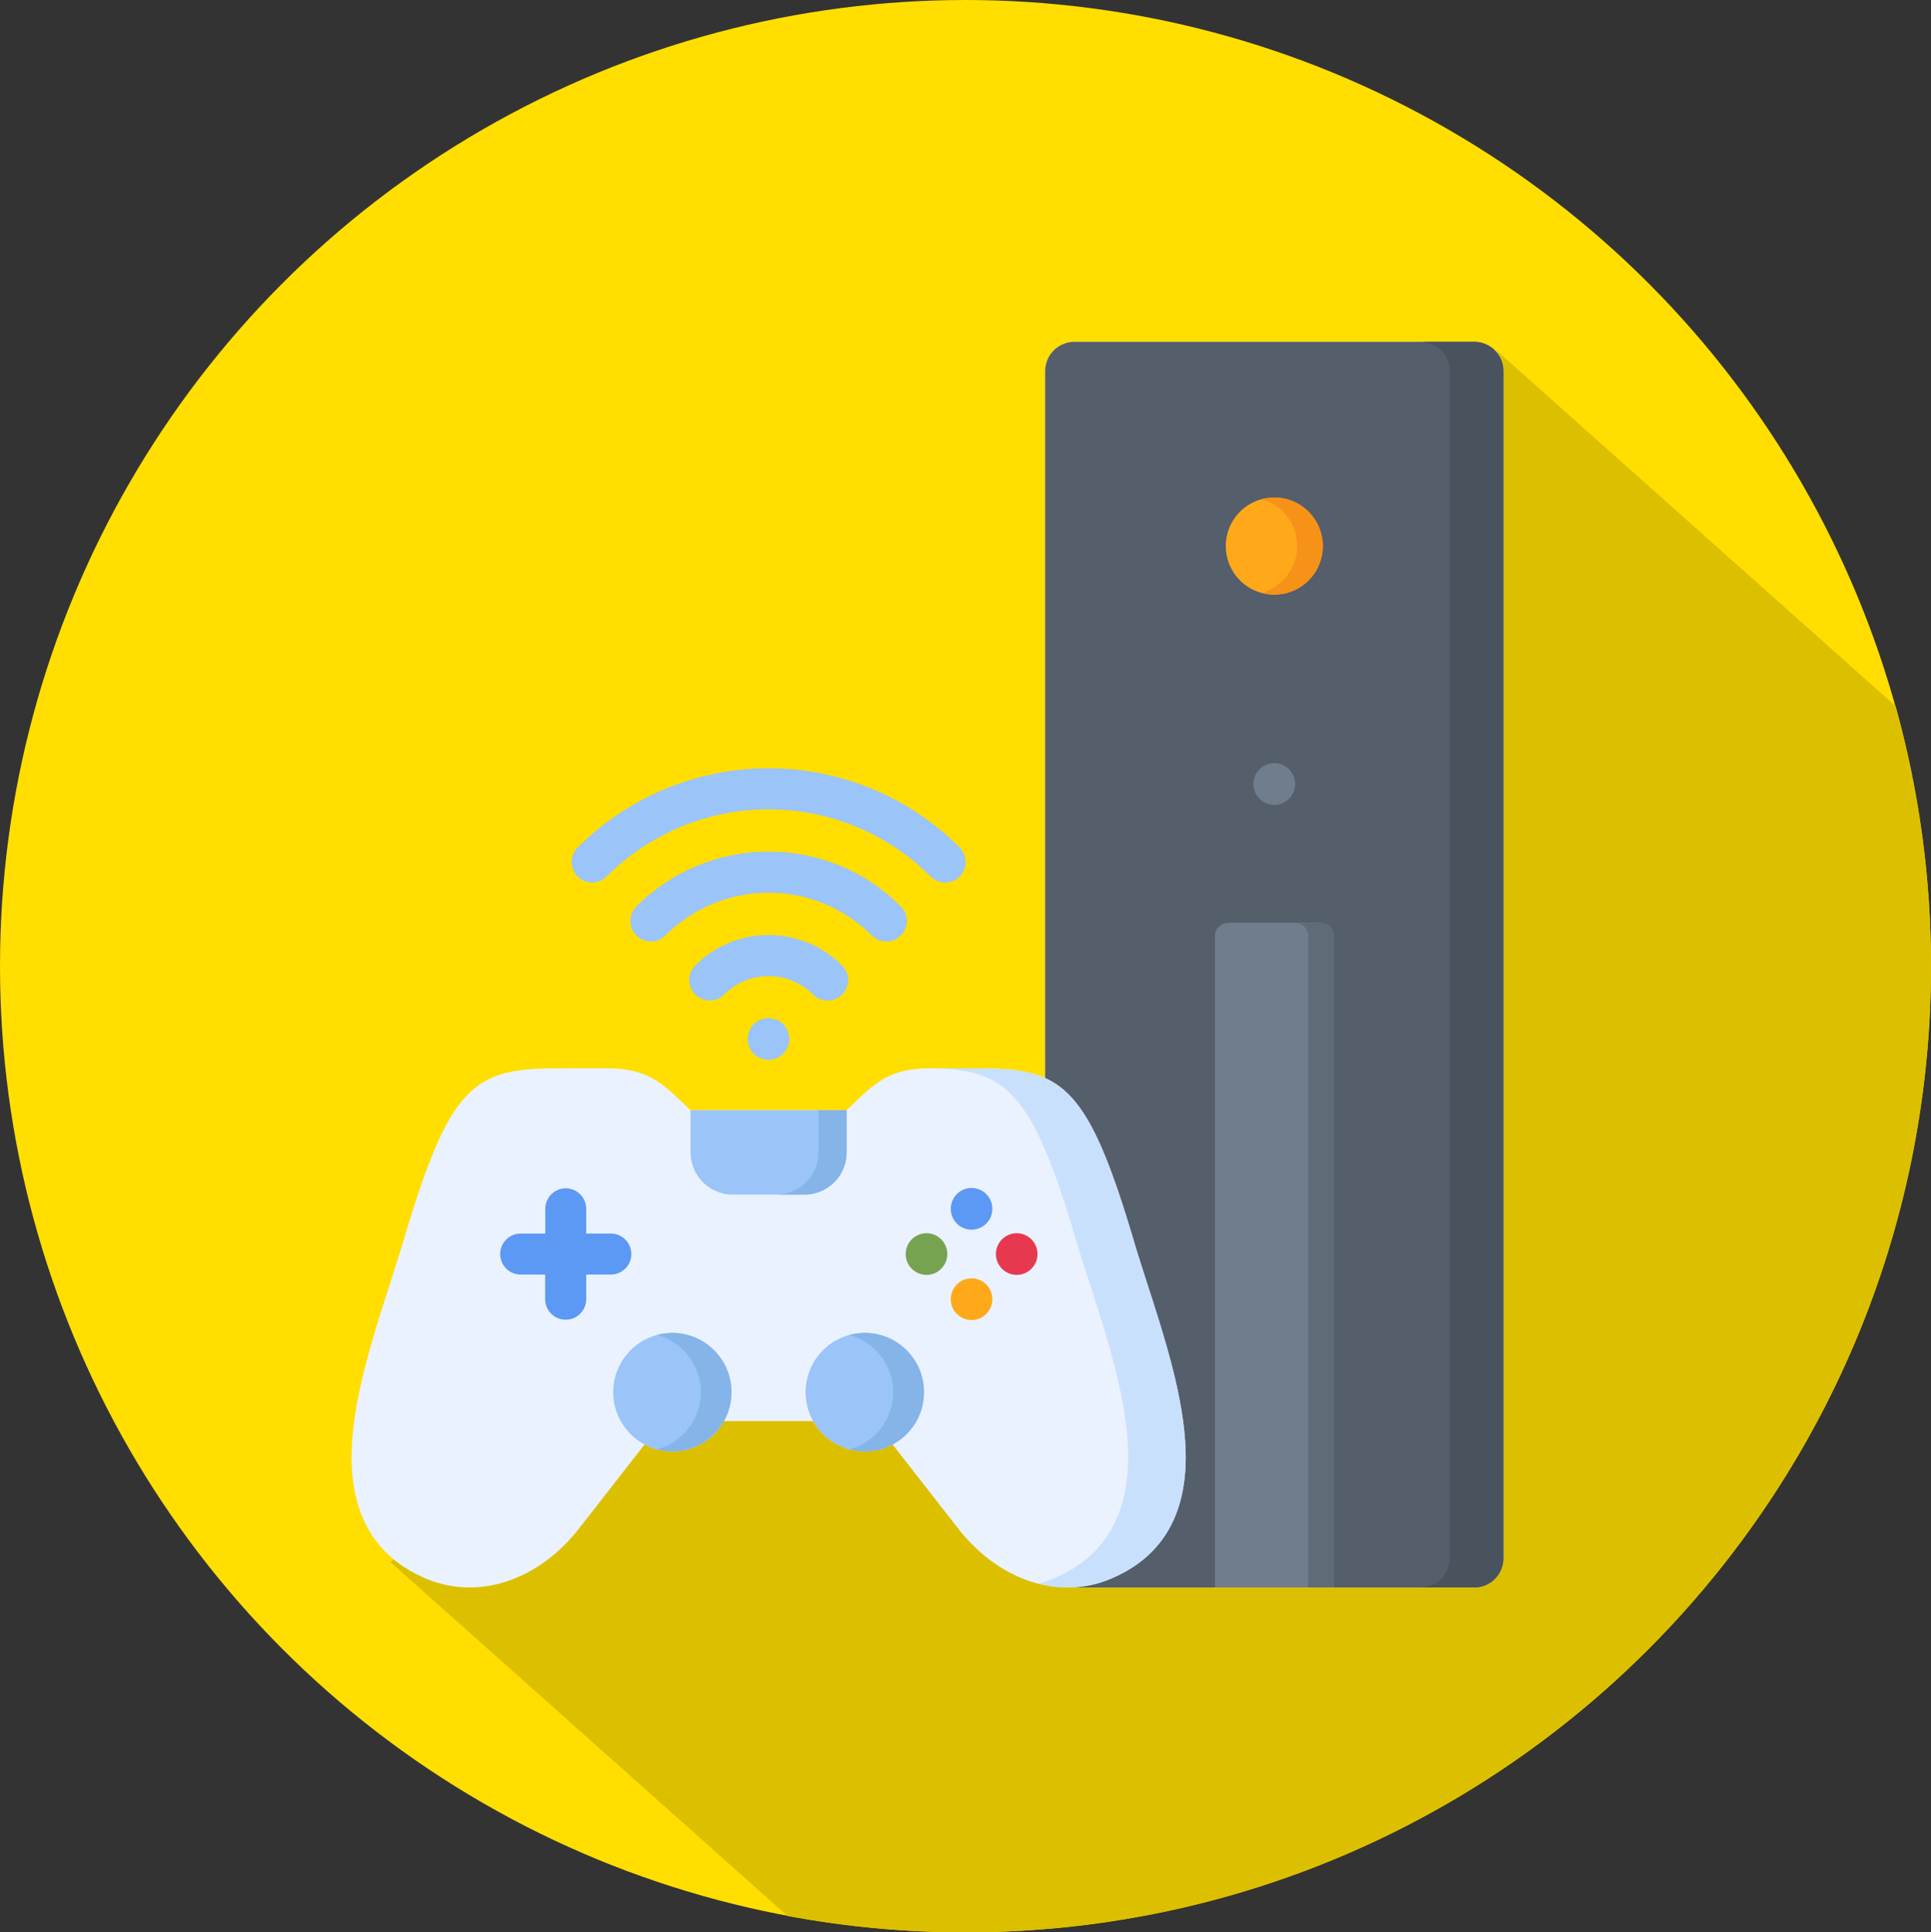 <svg width="197.796" height="197.913" viewBox="0 0 197.796 197.913" fill="none" xmlns="http://www.w3.org/2000/svg" xmlns:xlink="http://www.w3.org/1999/xlink">
    <rect x="0" y="0" width="197.796" height="197.913" fill="#333333" stroke="none"/>
    <desc>
        Created with Pixso.
    </desc>
    <ellipse id="ellipse" cx="98.898" cy="98.956" rx="98.898" ry="98.956" fill="#FFDE00"/>
    <path id="交集" d="M194.173 72.322C196.534 80.796 197.796 89.729 197.796 98.956C197.796 153.608 153.518 197.913 98.898 197.913C92.671 197.913 86.579 197.337 80.671 196.236L40.001 159.998L93.5 114.568L108.5 114.568L110.5 88L153.409 36.001L194.173 72.322Z" clip-rule="evenodd" fill-rule="evenodd" fill="#DCC000" fill-opacity="1"/>
    <path id="path" d="M151.012 35.008L110.046 35.008C109.65 35.008 109.27 35.084 108.904 35.236C108.539 35.388 108.216 35.603 107.936 35.883C107.656 36.163 107.44 36.486 107.288 36.852C107.136 37.218 107.059 37.599 107.058 37.995L107.058 110.416C105.499 109.713 103.683 109.482 101.421 109.432C100.74 109.419 97.694 109.416 95.259 109.416C91.186 109.416 89.64 110.905 87.496 112.963C87.25 113.199 86.993 113.448 86.71 113.708L70.723 113.708L69.937 112.957C67.793 110.902 66.244 109.416 62.177 109.416C59.742 109.416 56.697 109.416 56.01 109.432C48.459 109.6 45.967 111.608 41.538 126.361C41.076 127.968 40.523 129.687 39.936 131.506C38.167 136.987 36.162 143.204 36.021 148.648C35.848 155.137 38.448 159.537 43.747 161.729C45.146 162.304 46.601 162.59 48.113 162.587C52.17 162.587 56.264 160.453 59.312 156.55L66.027 147.937C66.373 148.122 66.733 148.271 67.108 148.386C67.483 148.501 67.865 148.578 68.255 148.618C68.645 148.658 69.036 148.66 69.426 148.625C69.817 148.589 70.2 148.515 70.576 148.405C70.952 148.294 71.314 148.148 71.662 147.967C72.01 147.786 72.337 147.573 72.644 147.328C72.95 147.083 73.23 146.811 73.484 146.511C73.737 146.212 73.96 145.891 74.151 145.548L83.295 145.548C83.487 145.891 83.709 146.211 83.963 146.511C84.217 146.81 84.497 147.082 84.804 147.327C85.11 147.571 85.437 147.784 85.785 147.965C86.133 148.146 86.495 148.292 86.871 148.402C87.247 148.513 87.631 148.586 88.021 148.622C88.411 148.657 88.801 148.655 89.191 148.615C89.581 148.575 89.964 148.498 90.339 148.383C90.713 148.269 91.074 148.119 91.42 147.934L98.147 156.55C101.348 160.653 105.706 162.797 109.96 162.569L151.012 162.569C151.409 162.569 151.79 162.492 152.156 162.34C152.522 162.188 152.846 161.972 153.126 161.691C153.406 161.41 153.622 161.086 153.774 160.72C153.926 160.353 154.002 159.971 154.002 159.574L154.002 37.995C154.001 37.599 153.924 37.218 153.772 36.852C153.62 36.486 153.403 36.163 153.123 35.883C152.843 35.603 152.52 35.387 152.154 35.236C151.789 35.084 151.408 35.008 151.012 35.008Z" fill-rule="nonzero" fill="#EAF2FF"/>
    <path id="path" d="M151.012 35.008L110.046 35.008C109.65 35.008 109.27 35.084 108.904 35.236C108.539 35.388 108.216 35.603 107.936 35.883C107.656 36.163 107.44 36.486 107.288 36.852C107.136 37.218 107.059 37.599 107.058 37.995L107.058 110.416C110.641 112.033 112.853 116.152 115.914 126.343C116.38 127.955 116.931 129.666 117.515 131.477C119.287 136.964 121.295 143.18 121.447 148.632C121.62 155.127 119.022 159.532 113.723 161.724C112.518 162.227 111.263 162.515 109.959 162.587L151.012 162.587C151.409 162.587 151.79 162.511 152.156 162.359C152.522 162.207 152.845 161.99 153.126 161.709C153.406 161.429 153.622 161.105 153.774 160.738C153.926 160.371 154.002 159.989 154.002 159.592L154.002 37.995C154.001 37.599 153.924 37.218 153.772 36.852C153.62 36.486 153.403 36.163 153.123 35.883C152.843 35.603 152.52 35.387 152.154 35.236C151.789 35.084 151.408 35.008 151.012 35.008Z" fill-rule="nonzero" fill="#555E6B"/>
    <path id="path" d="M151.012 35.008L145.508 35.008C145.905 35.008 146.286 35.084 146.652 35.236C147.019 35.389 147.342 35.605 147.622 35.886C147.903 36.167 148.119 36.49 148.271 36.857C148.422 37.224 148.499 37.606 148.499 38.003L148.499 159.584C148.5 159.982 148.424 160.365 148.273 160.733C148.121 161.1 147.905 161.425 147.625 161.707C147.345 161.988 147.021 162.205 146.654 162.358C146.287 162.511 145.906 162.587 145.508 162.587L151.012 162.587C151.409 162.587 151.79 162.511 152.156 162.359C152.522 162.207 152.846 161.99 153.126 161.709C153.406 161.429 153.622 161.105 153.774 160.738C153.926 160.371 154.002 159.989 154.003 159.592L154.003 37.995C154.001 37.599 153.924 37.218 153.772 36.852C153.62 36.486 153.403 36.163 153.123 35.883C152.843 35.603 152.52 35.387 152.154 35.236C151.789 35.084 151.408 35.008 151.012 35.008Z" fill-rule="nonzero" fill="#49535E"/>
    <path id="path" d="M70.736 113.708L70.736 118.032C70.737 118.604 70.847 119.155 71.066 119.683C71.285 120.212 71.596 120.679 72.001 121.084C72.405 121.488 72.871 121.8 73.398 122.02C73.926 122.239 74.476 122.349 75.047 122.35L82.407 122.35C82.979 122.35 83.529 122.24 84.057 122.021C84.586 121.802 85.052 121.49 85.457 121.085C85.862 120.681 86.174 120.214 86.393 119.685C86.612 119.156 86.722 118.604 86.723 118.032L86.723 113.708L70.736 113.708Z" fill-rule="nonzero" fill="#9BC4F9"/>
    <path id="path" d="M83.841 113.708L83.841 118.032C83.84 118.604 83.73 119.156 83.51 119.685C83.291 120.214 82.979 120.681 82.574 121.085C82.17 121.49 81.703 121.802 81.175 122.021C80.646 122.24 80.096 122.35 79.524 122.35L82.407 122.35C82.979 122.35 83.529 122.24 84.058 122.021C84.586 121.802 85.053 121.49 85.457 121.085C85.862 120.681 86.174 120.214 86.393 119.685C86.613 119.156 86.723 118.604 86.723 118.032L86.723 113.708L83.841 113.708Z" fill-rule="nonzero" fill="#85B4E8"/>
    <path id="path" d="M74.932 142.584C74.932 142.983 74.894 143.378 74.816 143.769C74.739 144.16 74.624 144.539 74.471 144.908C74.319 145.276 74.133 145.626 73.912 145.957C73.691 146.289 73.439 146.595 73.158 146.877C72.877 147.159 72.571 147.411 72.24 147.633C71.909 147.854 71.56 148.041 71.192 148.194C70.825 148.346 70.446 148.461 70.055 148.539C69.665 148.617 69.271 148.656 68.873 148.656C68.475 148.656 68.081 148.617 67.691 148.54C67.301 148.462 66.922 148.347 66.554 148.194C66.187 148.042 65.837 147.855 65.507 147.634C65.176 147.412 64.87 147.161 64.588 146.879C64.307 146.597 64.056 146.291 63.835 145.959C63.614 145.628 63.427 145.278 63.275 144.91C63.123 144.542 63.008 144.162 62.93 143.771C62.852 143.38 62.813 142.985 62.813 142.587C62.814 142.188 62.852 141.793 62.93 141.402C63.008 141.011 63.123 140.632 63.275 140.263C63.428 139.895 63.614 139.545 63.836 139.214C64.057 138.883 64.308 138.576 64.59 138.294C64.871 138.012 65.177 137.761 65.508 137.539C65.839 137.318 66.188 137.131 66.556 136.979C66.924 136.826 67.303 136.711 67.693 136.634C68.083 136.556 68.478 136.517 68.876 136.517C69.273 136.517 69.667 136.556 70.057 136.634C70.447 136.712 70.826 136.827 71.193 136.979C71.561 137.132 71.91 137.319 72.24 137.54C72.571 137.761 72.877 138.013 73.158 138.294C73.439 138.576 73.691 138.882 73.912 139.214C74.132 139.545 74.319 139.895 74.471 140.262C74.623 140.63 74.738 141.01 74.816 141.401C74.893 141.791 74.932 142.186 74.932 142.584ZM88.579 136.517C88.181 136.518 87.787 136.557 87.396 136.635C87.006 136.713 86.627 136.828 86.259 136.981C85.891 137.134 85.542 137.321 85.211 137.542C84.88 137.764 84.574 138.016 84.293 138.298C84.011 138.58 83.76 138.887 83.539 139.219C83.318 139.55 83.132 139.9 82.98 140.269C82.828 140.637 82.713 141.017 82.635 141.408C82.558 141.799 82.519 142.194 82.519 142.593C82.52 142.992 82.559 143.386 82.637 143.777C82.715 144.168 82.83 144.548 82.982 144.916C83.135 145.285 83.322 145.635 83.543 145.966C83.765 146.297 84.016 146.604 84.298 146.886C84.579 147.167 84.886 147.419 85.217 147.64C85.548 147.861 85.898 148.048 86.266 148.201C86.633 148.353 87.013 148.468 87.403 148.545C87.793 148.623 88.188 148.661 88.586 148.661C88.984 148.661 89.378 148.622 89.769 148.544C90.159 148.466 90.538 148.35 90.906 148.197C91.273 148.044 91.622 147.857 91.953 147.635C92.284 147.413 92.59 147.161 92.871 146.879C93.153 146.597 93.404 146.29 93.624 145.959C93.846 145.627 94.032 145.277 94.184 144.908C94.336 144.54 94.451 144.16 94.528 143.769C94.605 143.378 94.644 142.983 94.643 142.584C94.643 142.185 94.604 141.791 94.526 141.4C94.448 141.009 94.333 140.629 94.18 140.261C94.028 139.893 93.841 139.543 93.62 139.212C93.398 138.88 93.147 138.574 92.865 138.292C92.584 138.01 92.278 137.759 91.947 137.537C91.616 137.316 91.266 137.129 90.898 136.977C90.531 136.824 90.152 136.709 89.761 136.631C89.371 136.554 88.977 136.517 88.579 136.517Z" fill-rule="nonzero" fill="#9BC4F9"/>
    <path id="path" d="M68.876 136.515C68.342 136.515 67.818 136.585 67.303 136.725C67.947 136.898 68.546 137.17 69.1 137.541C69.655 137.912 70.135 138.363 70.54 138.893C70.946 139.423 71.256 140.004 71.471 140.636C71.685 141.269 71.792 141.919 71.792 142.587C71.792 143.255 71.685 143.905 71.471 144.537C71.256 145.169 70.946 145.751 70.54 146.281C70.135 146.81 69.655 147.261 69.1 147.632C68.546 148.003 67.947 148.276 67.303 148.449C67.719 148.56 68.143 148.626 68.573 148.646C69.003 148.667 69.431 148.642 69.856 148.571C70.281 148.501 70.694 148.386 71.094 148.227C71.495 148.068 71.874 147.869 72.233 147.629C72.591 147.389 72.919 147.114 73.219 146.804C73.519 146.493 73.782 146.155 74.01 145.789C74.237 145.422 74.423 145.036 74.569 144.629C74.714 144.223 74.814 143.806 74.871 143.378C74.927 142.95 74.938 142.521 74.903 142.091C74.868 141.661 74.788 141.24 74.663 140.827C74.539 140.413 74.372 140.018 74.163 139.641C73.954 139.263 73.707 138.912 73.424 138.588C73.14 138.263 72.825 137.972 72.48 137.714C72.134 137.457 71.765 137.239 71.373 137.06C70.981 136.881 70.574 136.746 70.153 136.654C69.732 136.562 69.306 136.516 68.876 136.515Z" fill-rule="nonzero" fill="#85B4E8"/>
    <path id="path" d="M88.579 136.515C88.045 136.515 87.521 136.585 87.006 136.725C87.65 136.898 88.249 137.17 88.804 137.541C89.358 137.912 89.838 138.363 90.244 138.893C90.65 139.423 90.96 140.004 91.174 140.636C91.388 141.269 91.495 141.919 91.495 142.587C91.495 143.255 91.388 143.905 91.174 144.537C90.96 145.169 90.65 145.751 90.244 146.281C89.838 146.81 89.358 147.261 88.804 147.632C88.249 148.003 87.65 148.276 87.006 148.449C87.423 148.561 87.847 148.629 88.279 148.651C88.71 148.673 89.139 148.649 89.565 148.579C89.991 148.509 90.405 148.395 90.807 148.237C91.209 148.078 91.59 147.879 91.949 147.639C92.308 147.399 92.638 147.124 92.939 146.813C93.24 146.503 93.504 146.164 93.732 145.797C93.961 145.43 94.148 145.042 94.293 144.635C94.439 144.228 94.54 143.81 94.597 143.381C94.653 142.952 94.664 142.522 94.629 142.091C94.593 141.66 94.513 141.238 94.388 140.824C94.262 140.41 94.095 140.014 93.885 139.636C93.675 139.258 93.427 138.906 93.142 138.581C92.858 138.256 92.542 137.965 92.195 137.707C91.847 137.45 91.477 137.232 91.084 137.054C90.69 136.876 90.282 136.741 89.86 136.65C89.438 136.559 89.011 136.514 88.579 136.515Z" fill-rule="nonzero" fill="#85B4E8"/>
    <path id="path" d="M57.936 135.163C57.658 135.163 57.391 135.11 57.134 135.003C56.877 134.896 56.65 134.745 56.454 134.548C56.257 134.351 56.105 134.124 55.999 133.867C55.893 133.609 55.84 133.341 55.84 133.063L55.84 130.54L53.331 130.54C53.053 130.54 52.786 130.487 52.529 130.38C52.272 130.274 52.045 130.122 51.849 129.925C51.652 129.728 51.501 129.501 51.394 129.244C51.288 128.986 51.235 128.719 51.235 128.44C51.235 128.162 51.288 127.894 51.394 127.636C51.501 127.379 51.652 127.152 51.849 126.955C52.045 126.758 52.272 126.606 52.529 126.5C52.786 126.393 53.053 126.34 53.331 126.34L55.853 126.34L55.853 123.807C55.853 123.528 55.906 123.26 56.012 123.003C56.119 122.746 56.27 122.519 56.467 122.322C56.663 122.125 56.89 121.973 57.147 121.867C57.404 121.76 57.671 121.707 57.949 121.707C58.227 121.707 58.495 121.76 58.752 121.867C59.008 121.973 59.235 122.125 59.432 122.322C59.628 122.519 59.78 122.746 59.886 123.003C59.993 123.26 60.046 123.528 60.046 123.807L60.046 126.34L62.572 126.34C62.85 126.34 63.118 126.393 63.375 126.5C63.632 126.606 63.858 126.758 64.055 126.955C64.252 127.152 64.403 127.379 64.51 127.636C64.616 127.894 64.669 128.162 64.669 128.44C64.669 128.719 64.616 128.986 64.51 129.244C64.403 129.501 64.252 129.728 64.055 129.925C63.858 130.122 63.632 130.274 63.375 130.38C63.118 130.487 62.85 130.54 62.572 130.54L60.046 130.54L60.046 133.063C60.046 133.343 59.992 133.611 59.885 133.87C59.778 134.128 59.625 134.355 59.427 134.552C59.229 134.75 59.001 134.901 58.743 135.007C58.484 135.113 58.215 135.165 57.936 135.163Z" fill-rule="nonzero" fill="#5B99F4"/>
    <path id="path" d="M101.649 133.063C101.649 133.346 101.595 133.618 101.487 133.88C101.379 134.141 101.225 134.372 101.025 134.572C100.825 134.772 100.595 134.926 100.333 135.035C100.073 135.143 99.801 135.197 99.518 135.197C99.236 135.197 98.964 135.143 98.703 135.035C98.442 134.926 98.211 134.772 98.011 134.572C97.812 134.372 97.658 134.141 97.55 133.88C97.442 133.618 97.388 133.346 97.388 133.063C97.388 132.78 97.442 132.508 97.55 132.246C97.658 131.985 97.812 131.754 98.011 131.554C98.211 131.354 98.442 131.199 98.703 131.091C98.964 130.983 99.236 130.929 99.518 130.929C99.8 130.929 100.072 130.984 100.333 131.092C100.594 131.2 100.824 131.354 101.024 131.555C101.224 131.755 101.378 131.985 101.486 132.247C101.594 132.508 101.649 132.78 101.649 133.063Z" fill-rule="evenodd" fill="#FFA91A"/>
    <path id="path" d="M94.903 130.574C94.62 130.574 94.349 130.52 94.088 130.412C93.826 130.304 93.596 130.149 93.396 129.949C93.197 129.749 93.043 129.518 92.934 129.257C92.826 128.995 92.772 128.723 92.772 128.44C92.772 128.157 92.826 127.885 92.934 127.623C93.043 127.362 93.197 127.131 93.396 126.931C93.596 126.731 93.826 126.577 94.088 126.468C94.349 126.36 94.62 126.306 94.903 126.306C95.186 126.306 95.457 126.36 95.718 126.468C95.979 126.577 96.21 126.731 96.409 126.931C96.609 127.131 96.763 127.362 96.871 127.623C96.98 127.885 97.034 128.157 97.034 128.44C97.033 128.723 96.978 128.995 96.87 129.256C96.762 129.517 96.608 129.748 96.408 129.948C96.208 130.148 95.978 130.302 95.718 130.411C95.457 130.519 95.185 130.574 94.903 130.574Z" fill-rule="evenodd" fill="#76A34F"/>
    <path id="path" d="M101.649 123.807C101.649 124.09 101.595 124.362 101.488 124.624C101.38 124.886 101.226 125.117 101.026 125.317C100.827 125.517 100.596 125.672 100.335 125.78C100.074 125.889 99.802 125.943 99.52 125.944C99.237 125.944 98.965 125.89 98.704 125.782C98.443 125.674 98.212 125.52 98.013 125.319C97.812 125.119 97.658 124.889 97.55 124.627C97.442 124.366 97.388 124.093 97.388 123.81C97.387 123.527 97.441 123.255 97.549 122.993C97.657 122.732 97.811 122.501 98.011 122.301C98.211 122.1 98.441 121.946 98.703 121.838C98.964 121.729 99.236 121.675 99.518 121.675C99.8 121.675 100.072 121.728 100.333 121.836C100.594 121.944 100.824 122.097 101.024 122.297C101.223 122.497 101.377 122.727 101.485 122.988C101.593 123.25 101.649 123.524 101.649 123.807Z" fill-rule="evenodd" fill="#5B99F4"/>
    <path id="path" d="M104.144 130.574C103.861 130.574 103.59 130.52 103.328 130.412C103.068 130.304 102.837 130.149 102.637 129.949C102.438 129.749 102.284 129.518 102.175 129.257C102.067 128.995 102.013 128.723 102.013 128.44C102.013 128.157 102.067 127.885 102.175 127.623C102.284 127.362 102.438 127.131 102.637 126.931C102.837 126.731 103.068 126.577 103.328 126.468C103.59 126.36 103.861 126.306 104.144 126.306C104.427 126.306 104.698 126.36 104.959 126.468C105.22 126.577 105.451 126.731 105.651 126.931C105.85 127.131 106.004 127.362 106.112 127.623C106.221 127.885 106.275 128.157 106.275 128.44C106.275 128.723 106.221 128.995 106.113 129.256C106.005 129.517 105.852 129.747 105.652 129.947C105.453 130.147 105.223 130.302 104.963 130.41C104.703 130.519 104.426 130.574 104.144 130.574Z" fill-rule="evenodd" fill="#E63950"/>
    <path id="path" d="M121.447 148.63C121.3 143.18 119.292 136.964 117.516 131.477C116.931 129.666 116.381 127.954 115.917 126.343C111.522 111.721 108.88 109.597 101.424 109.432C100.742 109.419 97.694 109.416 95.259 109.416C95.128 109.416 94.997 109.416 94.877 109.416L95.529 109.416C102.988 109.582 105.63 111.705 110.022 126.327C110.486 127.939 111.039 129.65 111.624 131.462C113.396 136.948 115.403 143.164 115.555 148.614C115.731 155.111 113.131 159.516 107.832 161.708C107.358 161.905 106.873 162.068 106.377 162.199C107.594 162.519 108.83 162.637 110.086 162.553C111.342 162.469 112.551 162.187 113.715 161.708C119.015 159.516 121.622 155.127 121.447 148.63Z" fill-rule="nonzero" fill="#C9E0FD"/>
    <path id="path" d="M135.138 94.505L125.928 94.505C125.1 94.505 124.45 95.088 124.45 95.834L124.45 162.587L136.632 162.587L136.632 95.834C136.624 95.088 135.971 94.505 135.138 94.505Z" fill-rule="nonzero" fill="#707D8C"/>
    <path id="path" d="M130.53 50.953C130.204 50.952 129.881 50.984 129.562 51.047C129.242 51.111 128.931 51.205 128.63 51.329C128.329 51.454 128.042 51.606 127.771 51.788C127.5 51.969 127.249 52.174 127.018 52.405C126.787 52.636 126.581 52.886 126.4 53.158C126.218 53.429 126.065 53.715 125.939 54.017C125.814 54.318 125.72 54.629 125.656 54.949C125.592 55.269 125.559 55.593 125.559 55.919C125.558 56.246 125.589 56.569 125.653 56.89C125.716 57.21 125.809 57.521 125.933 57.823C126.058 58.125 126.21 58.412 126.391 58.684C126.571 58.955 126.777 59.207 127.007 59.438C127.237 59.67 127.487 59.876 127.758 60.058C128.029 60.24 128.315 60.394 128.615 60.519C128.916 60.645 129.227 60.74 129.546 60.804C129.866 60.868 130.189 60.901 130.515 60.902C130.841 60.902 131.164 60.871 131.484 60.808C131.803 60.745 132.114 60.652 132.415 60.527C132.717 60.403 133.003 60.251 133.275 60.07C133.546 59.889 133.798 59.683 134.029 59.453C134.26 59.223 134.466 58.972 134.648 58.701C134.83 58.43 134.983 58.144 135.109 57.842C135.234 57.541 135.329 57.23 135.394 56.91C135.458 56.59 135.491 56.267 135.492 55.94C135.492 55.614 135.46 55.29 135.396 54.969C135.333 54.649 135.239 54.338 135.114 54.036C134.99 53.734 134.837 53.447 134.656 53.175C134.475 52.903 134.27 52.651 134.04 52.42C133.809 52.188 133.559 51.982 133.288 51.8C133.017 51.617 132.731 51.463 132.43 51.337C132.129 51.212 131.819 51.116 131.499 51.052C131.18 50.987 130.857 50.954 130.53 50.953Z" fill-rule="nonzero" fill="#FFA91A"/>
    <path id="path" d="M135.138 94.505L132.517 94.505C133.35 94.505 134.003 95.088 134.003 95.834L134.003 162.587L136.624 162.587L136.624 95.834C136.624 95.088 135.971 94.505 135.138 94.505Z" fill-rule="nonzero" fill="#5F6C77"/>
    <path id="path" d="M130.53 50.953C130.085 50.953 129.649 51.014 129.22 51.134C129.744 51.278 130.231 51.502 130.682 51.807C131.132 52.111 131.523 52.48 131.852 52.913C132.182 53.346 132.433 53.82 132.607 54.336C132.781 54.851 132.868 55.382 132.868 55.926C132.868 56.47 132.781 57 132.607 57.516C132.433 58.032 132.182 58.506 131.852 58.939C131.523 59.372 131.132 59.741 130.682 60.045C130.231 60.35 129.744 60.574 129.22 60.718C129.562 60.812 129.909 60.869 130.263 60.889C130.616 60.908 130.968 60.891 131.318 60.835C131.668 60.779 132.008 60.687 132.338 60.558C132.668 60.43 132.98 60.268 133.276 60.072C133.571 59.876 133.843 59.651 134.09 59.398C134.338 59.144 134.555 58.867 134.744 58.566C134.932 58.265 135.086 57.948 135.206 57.615C135.327 57.281 135.411 56.938 135.458 56.587C135.505 56.235 135.514 55.883 135.486 55.529C135.458 55.175 135.393 54.829 135.291 54.489C135.188 54.149 135.051 53.825 134.88 53.514C134.708 53.204 134.505 52.915 134.272 52.648C134.039 52.382 133.78 52.143 133.495 51.931C133.211 51.72 132.907 51.541 132.585 51.395C132.262 51.248 131.927 51.138 131.581 51.064C131.235 50.989 130.885 50.952 130.53 50.953Z" fill-rule="nonzero" fill="#F79219"/>
    <path id="path" d="M130.53 82.441C130.247 82.441 129.974 82.388 129.712 82.28C129.45 82.172 129.219 82.018 129.018 81.817C128.817 81.617 128.663 81.386 128.554 81.124C128.445 80.862 128.39 80.589 128.389 80.305C128.389 80.022 128.442 79.749 128.55 79.486C128.658 79.224 128.812 78.992 129.012 78.791C129.212 78.59 129.443 78.435 129.704 78.326C129.966 78.217 130.238 78.162 130.522 78.162C130.805 78.161 131.078 78.215 131.34 78.323C131.601 78.431 131.833 78.586 132.033 78.786C132.234 78.987 132.389 79.218 132.497 79.48C132.606 79.742 132.661 80.015 132.661 80.299C132.661 80.582 132.607 80.855 132.499 81.117C132.391 81.378 132.237 81.61 132.038 81.81C131.838 82.011 131.608 82.166 131.346 82.275C131.085 82.385 130.813 82.44 130.53 82.441Z" fill-rule="evenodd" fill="#707D8C"/>
    <path id="path" d="M78.73 95.771C77.321 95.766 75.965 96.033 74.663 96.573C73.361 97.112 72.213 97.882 71.219 98.882C71.021 99.078 70.869 99.305 70.763 99.563C70.656 99.82 70.602 100.088 70.602 100.367C70.601 100.646 70.654 100.914 70.761 101.172C70.867 101.429 71.019 101.657 71.215 101.854C71.412 102.051 71.639 102.203 71.896 102.31C72.153 102.416 72.421 102.47 72.699 102.47C72.977 102.47 73.245 102.416 73.502 102.309C73.759 102.203 73.986 102.05 74.183 101.853C74.481 101.554 74.806 101.288 75.158 101.053C75.509 100.818 75.88 100.62 76.27 100.459C76.66 100.297 77.062 100.175 77.476 100.093C77.891 100.01 78.309 99.969 78.731 99.969C79.153 99.969 79.572 100.01 79.986 100.093C80.4 100.175 80.802 100.297 81.192 100.459C81.582 100.62 81.953 100.818 82.304 101.053C82.656 101.288 82.981 101.554 83.279 101.853C83.475 102.052 83.7 102.206 83.956 102.315C84.212 102.423 84.479 102.479 84.757 102.482C85.035 102.484 85.303 102.433 85.561 102.328C85.819 102.224 86.047 102.074 86.246 101.879C86.444 101.683 86.597 101.458 86.706 101.201C86.815 100.945 86.87 100.677 86.872 100.398C86.874 100.12 86.823 99.851 86.719 99.593C86.615 99.335 86.465 99.106 86.27 98.908L86.238 98.876C85.243 97.878 84.096 97.11 82.794 96.571C81.493 96.032 80.138 95.767 78.73 95.771Z" fill-rule="evenodd" fill="#9BC4F9"/>
    <path id="path" d="M78.73 87.226C76.189 87.219 73.745 87.703 71.397 88.677C69.05 89.651 66.98 91.04 65.188 92.844C64.992 93.041 64.841 93.268 64.734 93.525C64.628 93.783 64.575 94.051 64.575 94.329C64.576 94.607 64.629 94.875 64.736 95.132C64.842 95.389 64.993 95.617 65.19 95.813C65.387 96.01 65.614 96.162 65.87 96.268C66.127 96.375 66.395 96.428 66.673 96.428C66.951 96.428 67.218 96.374 67.475 96.268C67.732 96.161 67.958 96.01 68.155 95.813C68.849 95.117 69.605 94.497 70.421 93.95C71.238 93.404 72.1 92.942 73.007 92.566C73.915 92.19 74.85 91.906 75.813 91.714C76.776 91.522 77.749 91.426 78.731 91.426C79.713 91.426 80.686 91.522 81.649 91.714C82.612 91.906 83.547 92.19 84.455 92.566C85.362 92.942 86.224 93.404 87.041 93.95C87.857 94.497 88.613 95.117 89.308 95.813C89.504 96.01 89.731 96.161 89.988 96.267C90.245 96.374 90.513 96.426 90.791 96.426C91.069 96.426 91.336 96.372 91.593 96.265C91.85 96.158 92.076 96.006 92.273 95.809C92.469 95.612 92.621 95.384 92.727 95.127C92.833 94.87 92.885 94.601 92.885 94.323C92.885 94.044 92.831 93.777 92.725 93.519C92.618 93.262 92.466 93.035 92.269 92.839C90.476 91.037 88.406 89.649 86.06 88.676C83.713 87.702 81.27 87.221 78.73 87.226Z" fill-rule="evenodd" fill="#9BC4F9"/>
    <path id="path" d="M98.299 86.803C97.659 86.162 96.988 85.553 96.288 84.977C95.587 84.401 94.86 83.861 94.107 83.357C93.353 82.853 92.577 82.387 91.778 81.959C90.979 81.531 90.16 81.143 89.323 80.796C88.486 80.449 87.634 80.143 86.767 79.88C85.9 79.616 85.022 79.396 84.133 79.219C83.244 79.042 82.349 78.909 81.447 78.82C80.545 78.731 79.641 78.686 78.735 78.686C77.829 78.686 76.925 78.731 76.023 78.82C75.121 78.909 74.226 79.042 73.337 79.219C72.448 79.396 71.57 79.616 70.703 79.88C69.836 80.143 68.984 80.449 68.147 80.796C67.31 81.143 66.491 81.531 65.692 81.959C64.893 82.387 64.117 82.853 63.363 83.357C62.61 83.861 61.883 84.401 61.182 84.977C60.482 85.553 59.811 86.162 59.17 86.803C58.974 87 58.822 87.227 58.716 87.485C58.609 87.742 58.556 88.01 58.556 88.288C58.556 88.567 58.609 88.835 58.715 89.092C58.821 89.35 58.973 89.577 59.169 89.774C59.366 89.971 59.592 90.123 59.849 90.229C60.106 90.336 60.374 90.389 60.652 90.39C60.93 90.39 61.197 90.337 61.454 90.23C61.711 90.124 61.938 89.972 62.135 89.775C62.678 89.231 63.247 88.714 63.842 88.225C64.436 87.737 65.053 87.279 65.692 86.851C66.332 86.423 66.99 86.028 67.668 85.665C68.346 85.302 69.041 84.973 69.751 84.678C70.461 84.383 71.184 84.124 71.92 83.901C72.656 83.677 73.401 83.49 74.155 83.34C74.909 83.19 75.669 83.077 76.434 83.001C77.199 82.926 77.966 82.888 78.735 82.888C79.504 82.888 80.271 82.926 81.036 83.001C81.801 83.077 82.561 83.19 83.315 83.34C84.069 83.49 84.814 83.677 85.55 83.901C86.285 84.124 87.008 84.383 87.719 84.678C88.429 84.973 89.124 85.302 89.802 85.665C90.48 86.028 91.138 86.423 91.778 86.851C92.417 87.279 93.034 87.737 93.628 88.225C94.222 88.714 94.792 89.231 95.335 89.775C95.532 89.972 95.759 90.124 96.016 90.23C96.273 90.337 96.54 90.39 96.818 90.39C97.096 90.389 97.364 90.336 97.621 90.229C97.878 90.123 98.104 89.971 98.301 89.774C98.497 89.577 98.649 89.35 98.755 89.092C98.861 88.835 98.914 88.567 98.914 88.288C98.914 88.01 98.861 87.742 98.754 87.485C98.648 87.227 98.496 87 98.299 86.803Z" fill-rule="evenodd" fill="#9BC4F9"/>
    <path id="path" d="M78.73 104.274C78.447 104.272 78.174 104.324 77.911 104.432C77.649 104.539 77.417 104.692 77.216 104.892C77.015 105.091 76.859 105.322 76.749 105.583C76.64 105.845 76.585 106.118 76.583 106.402C76.582 106.685 76.635 106.958 76.743 107.221C76.85 107.484 77.004 107.715 77.204 107.917C77.403 108.118 77.634 108.273 77.895 108.382C78.157 108.492 78.429 108.547 78.712 108.547C78.996 108.548 79.268 108.494 79.53 108.386C79.792 108.278 80.023 108.123 80.224 107.923C80.424 107.722 80.579 107.491 80.687 107.229C80.796 106.967 80.85 106.694 80.85 106.41C80.85 106.128 80.797 105.856 80.69 105.595C80.582 105.334 80.429 105.104 80.231 104.903C80.032 104.703 79.803 104.548 79.543 104.439C79.283 104.33 79.012 104.275 78.73 104.274Z" fill-rule="evenodd" fill="#9BC4F9"/>
    <defs/>
</svg>
